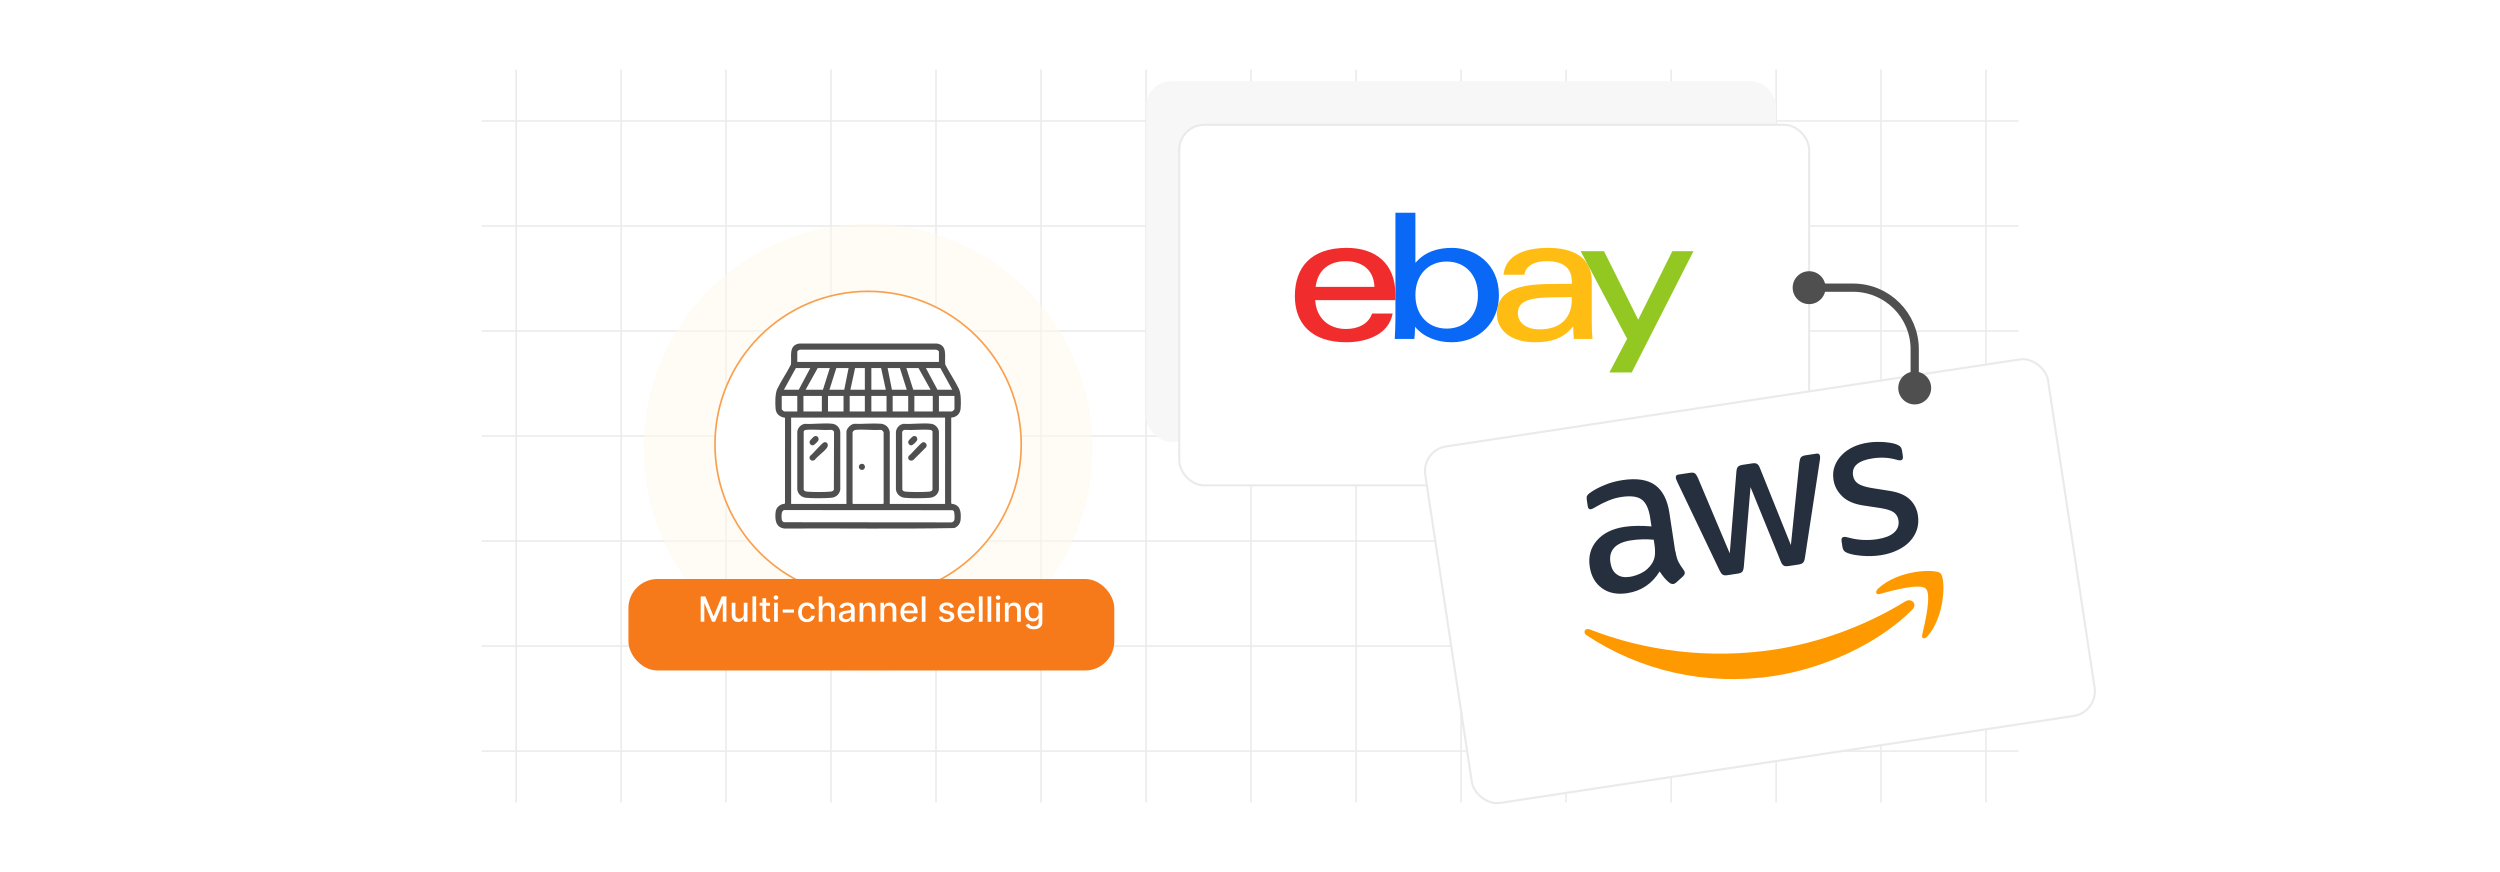 <?xml version="1.0" encoding="UTF-8"?><svg id="Layer_1" xmlns="http://www.w3.org/2000/svg" xmlns:xlink="http://www.w3.org/1999/xlink" viewBox="0 0 860 300"><defs><clipPath id="clippath"><rect width="860" height="300" fill="none"/></clipPath><filter id="drop-shadow-1" x="394.82" y="32.168" width="238.32" height="145.68" filterUnits="userSpaceOnUse"><feOffset dx="0" dy="4.292"/><feGaussianBlur result="blur" stdDeviation="3.433"/><feFlood flood-color="#444" flood-opacity=".09"/><feComposite in2="blur" operator="in"/><feComposite in="SourceGraphic"/></filter><filter id="drop-shadow-2" x="478.82" y="112.808" width="252" height="174.24" filterUnits="userSpaceOnUse"><feOffset dx="0" dy="4.292"/><feGaussianBlur result="blur-2" stdDeviation="3.433"/><feFlood flood-color="#444" flood-opacity=".09"/><feComposite in2="blur-2" operator="in"/><feComposite in="SourceGraphic"/></filter><filter id="drop-shadow-3" x="211.084" y="66.592" width="175.2" height="175.2" filterUnits="userSpaceOnUse"><feOffset dx="0" dy="4.248"/><feGaussianBlur result="blur-3" stdDeviation="3.399"/><feFlood flood-color="#444" flood-opacity=".09"/><feComposite in2="blur-3" operator="in"/><feComposite in="SourceGraphic"/></filter><filter id="drop-shadow-4" x="238.565" y="92.874" width="120" height="120" filterUnits="userSpaceOnUse"><feOffset dx="0" dy="2.898"/><feGaussianBlur result="blur-4" stdDeviation="2.318"/><feFlood flood-color="#444" flood-opacity=".09"/><feComposite in2="blur-4" operator="in"/><feComposite in="SourceGraphic"/></filter><filter id="drop-shadow-5" x="205.144" y="188.093" width="189.36" height="53.76" filterUnits="userSpaceOnUse"><feOffset dx="0" dy="4.523"/><feGaussianBlur result="blur-5" stdDeviation="3.619"/><feFlood flood-color="#444" flood-opacity=".09"/><feComposite in2="blur-5" operator="in"/><feComposite in="SourceGraphic"/></filter></defs><g clip-path="url(#clippath)"><line x1="177.562" y1="23.927" x2="177.562" y2="276.073" fill="none" stroke="#eaeaea" stroke-miterlimit="10" stroke-width=".526"/><line x1="213.688" y1="23.927" x2="213.688" y2="276.073" fill="none" stroke="#eaeaea" stroke-miterlimit="10" stroke-width=".526"/><line x1="249.74" y1="23.927" x2="249.74" y2="276.073" fill="none" stroke="#eaeaea" stroke-miterlimit="10" stroke-width=".526"/><line x1="285.865" y1="23.927" x2="285.865" y2="276.073" fill="none" stroke="#eaeaea" stroke-miterlimit="10" stroke-width=".526"/><line x1="321.99" y1="23.927" x2="321.99" y2="276.073" fill="none" stroke="#eaeaea" stroke-miterlimit="10" stroke-width=".526"/><line x1="358.115" y1="23.927" x2="358.115" y2="276.073" fill="none" stroke="#eaeaea" stroke-miterlimit="10" stroke-width=".526"/><line x1="394.24" y1="23.927" x2="394.24" y2="276.073" fill="none" stroke="#eaeaea" stroke-miterlimit="10" stroke-width=".526"/><line x1="430.366" y1="23.927" x2="430.366" y2="276.073" fill="none" stroke="#eaeaea" stroke-miterlimit="10" stroke-width=".526"/><line x1="466.491" y1="23.927" x2="466.491" y2="276.073" fill="none" stroke="#eaeaea" stroke-miterlimit="10" stroke-width=".526"/><line x1="502.616" y1="23.927" x2="502.616" y2="276.073" fill="none" stroke="#eaeaea" stroke-miterlimit="10" stroke-width=".526"/><line x1="538.741" y1="23.927" x2="538.741" y2="276.073" fill="none" stroke="#eaeaea" stroke-miterlimit="10" stroke-width=".526"/><line x1="574.866" y1="23.927" x2="574.866" y2="276.073" fill="none" stroke="#eaeaea" stroke-miterlimit="10" stroke-width=".526"/><line x1="610.992" y1="23.927" x2="610.992" y2="276.073" fill="none" stroke="#eaeaea" stroke-miterlimit="10" stroke-width=".526"/><line x1="647.044" y1="23.927" x2="647.044" y2="276.073" fill="none" stroke="#eaeaea" stroke-miterlimit="10" stroke-width=".526"/><line x1="683.169" y1="23.927" x2="683.169" y2="276.073" fill="none" stroke="#eaeaea" stroke-miterlimit="10" stroke-width=".526"/><line x1="694.358" y1="41.624" x2="165.642" y2="41.624" fill="none" stroke="#eaeaea" stroke-miterlimit="10" stroke-width=".526"/><line x1="694.358" y1="77.75" x2="165.642" y2="77.75" fill="none" stroke="#eaeaea" stroke-miterlimit="10" stroke-width=".526"/><line x1="694.358" y1="113.875" x2="165.642" y2="113.875" fill="none" stroke="#eaeaea" stroke-miterlimit="10" stroke-width=".526"/><line x1="694.358" y1="150" x2="165.642" y2="150" fill="none" stroke="#eaeaea" stroke-miterlimit="10" stroke-width=".526"/><line x1="694.358" y1="186.125" x2="165.642" y2="186.125" fill="none" stroke="#eaeaea" stroke-miterlimit="10" stroke-width=".526"/><line x1="694.358" y1="222.25" x2="165.642" y2="222.25" fill="none" stroke="#eaeaea" stroke-miterlimit="10" stroke-width=".526"/><line x1="694.358" y1="258.376" x2="165.642" y2="258.376" fill="none" stroke="#eaeaea" stroke-miterlimit="10" stroke-width=".526"/><rect x="394.277" y="27.953" width="216.678" height="124.031" rx="8.583" ry="8.583" fill="#f7f7f7"/><rect x="405.659" y="38.645" width="216.678" height="124.031" rx="8.583" ry="8.583" fill="#fff" filter="url(#drop-shadow-1)" stroke="#eaeaea" stroke-miterlimit="10" stroke-width=".73"/><g id="g4"><path id="path1" d="M532.247,102.328c-6.231.204-10.103,1.329-10.103,5.433,0,2.657,2.118,5.538,7.496,5.538,7.21,0,11.059-3.93,11.059-10.376l0-.709c-2.528,0-5.645.022-8.452.114h0ZM547.571,110.844c0,2.0.058,3.974.232,5.751h-6.392c-.171-1.464-.233-2.918-.233-4.329-3.456,4.248-7.566,5.47-13.269,5.47-8.458,0-12.986-4.47-12.986-9.641,0-7.489,6.159-10.13,16.852-10.374,2.924-.067,6.208-.077,8.924-.077l-0-.732c0-5.014-3.215-7.075-8.786-7.075-4.136,0-7.184,1.712-7.498,4.669h-7.22c.764-7.374,8.511-9.239,15.323-9.239,8.16,0,15.053,2.904,15.053,11.535v14.042Z" fill="#ffbc13"/><path id="path2" d="M472.808,98.671c-.267-6.428-4.907-8.834-9.865-8.834-5.347,0-9.617,2.706-10.364,8.834h20.23ZM452.431,103.241c.371,6.237,4.672,9.926,10.586,9.926,4.098,0,7.742-1.67,8.963-5.301h7.088c-1.378,7.369-9.209,9.871-15.949,9.871-12.255,0-17.686-6.749-17.686-15.851,0-10.019,5.618-16.618,17.798-16.618,9.695,0,16.799,5.074,16.799,16.148v1.826h-27.598Z" fill="#f12c2d"/><path id="path3" d="M497.656,113.037c6.386,0,10.757-4.597,10.757-11.534s-4.37-11.534-10.757-11.534c-6.351,0-10.757,4.598-10.757,11.534s4.407,11.534,10.757,11.534h0ZM480.028,73.183h6.871l-.001,17.262c3.368-4.012,8.007-5.177,12.573-5.177,7.657,0,16.161,5.167,16.161,16.323,0,9.342-6.763,16.146-16.288,16.146-4.986,0-9.679-1.789-12.573-5.332,0,1.415-.079,2.842-.234,4.191h-6.743c.117-2.182.234-4.898.234-7.096v-36.316Z" fill="#0968f6"/><path id="path4" d="M582.563,86.41l-21.248,41.728h-7.694l6.109-11.587-15.99-30.141h8.04l11.767,23.549,11.733-23.549h7.284Z" fill="#93c822"/></g><rect x="496.433" y="133.665" width="216.678" height="124.031" rx="8.583" ry="8.583" transform="translate(-22.499 92.864) rotate(-8.621)" fill="#fff" filter="url(#drop-shadow-2)" stroke="#eaeaea" stroke-miterlimit="10" stroke-width=".73"/><path d="M576.368,189.677c.23,1.516.58,2.72,1.003,3.578.464.852,1.023,1.773,1.758,2.751.255.297.386.612.43.899.062.41-.122.857-.592,1.347l-2.32,2.112c-.331.302-.681.48-1.009.53-.41.062-.85-.081-1.316-.387-.667-.527-1.258-1.109-1.767-1.702-.515-.634-1.043-1.351-1.636-2.224-2.624,4.253-6.353,6.747-11.187,7.479-3.441.522-6.335-.045-8.64-1.707-2.305-1.662-3.727-4.129-4.224-7.406-.528-3.482.273-6.495,2.449-9.004,2.176-2.509,5.333-4.077,9.552-4.717,1.393-.211,2.845-.306,4.392-.331s3.153.067,4.848.187l-.453-2.991c-.472-3.114-1.457-5.185-2.919-6.263-1.504-1.071-3.809-1.35-6.963-.872-1.434.217-2.884.605-4.344,1.203s-2.866,1.273-4.213,2.064c-.612.386-1.079.625-1.353.75-.274.125-.473.197-.637.222-.574.087-.922-.279-1.053-1.139l-.304-2.007c-.099-.655-.092-1.159.069-1.477s.487-.66,1.017-1.034c1.322-.955,2.95-1.83,4.882-2.626,1.927-.837,4.02-1.406,6.273-1.747,4.875-.739,8.607-.173,11.236,1.691,2.589,1.871,4.245,5.056,4.928,9.562l2.012,13.273.082-.012ZM560.68,198.426c1.352-.205,2.708-.662,4.108-1.377,1.4-.715,2.575-1.815,3.494-3.212.537-.878.899-1.813.995-2.833s.081-2.233-.131-3.626l-.261-1.721c-1.232-.107-2.539-.16-3.874-.125s-2.618.145-3.888.338c-2.745.416-4.671,1.253-5.856,2.564-1.184,1.311-1.604,2.967-1.293,5.016.292,1.925,1.001,3.285,2.174,4.113,1.139.875,2.647,1.149,4.531.864ZM594.247,197.863c-.737.112-1.248.063-1.619-.174-.365-.196-.739-.726-1.103-1.467l-14.428-30.208c-.37-.782-.574-1.296-.617-1.583-.099-.655.172-1.074.828-1.173l4.015-.609c.778-.118,1.33-.076,1.66.167.365.196.698.732,1.062,1.474l10.994,26.077,2.279-28.089c.081-.85.246-1.42.536-1.716.29-.295.839-.546,1.577-.658l3.277-.497c.778-.118,1.33-.076,1.701.161.365.196.739.726,1.021,1.48l10.634,26.466,2.926-28.522c.122-.857.328-1.433.577-1.722.29-.295.798-.54,1.536-.652l3.81-.578c.655-.099,1.074.172,1.179.869.031.205.021.416.017.668-.004.252-.036.592-.132,1.068l-5.072,33.164c-.122.857-.328,1.433-.618,1.728s-.798.54-1.495.646l-3.523.534c-.778.118-1.33.076-1.701-.161s-.739-.726-1.027-1.521l-10.356-25.461-2.309,27.339c-.081.85-.246,1.42-.53,1.757-.284.337-.839.546-1.577.658l-3.523.534ZM647.057,190.988c-2.13.323-4.298.4-6.421.219-2.123-.181-3.801-.471-4.96-.924-.711-.269-1.224-.611-1.444-.955-.22-.344-.364-.741-.42-1.11l-.317-2.089c-.13-.86.135-1.32.75-1.413.246-.037.498-.034.756.011.258.045.652.153,1.086.254,1.486.403,3.076.665,4.724.751,1.688.079,3.311.001,4.95-.247,2.581-.391,4.52-1.146,5.776-2.259,1.256-1.112,1.795-2.535,1.54-4.215-.174-1.147-.685-2.033-1.541-2.7-.855-.667-2.354-1.152-4.461-1.503l-6.22-.943c-3.133-.489-5.557-1.546-7.188-3.185-1.625-1.598-2.626-3.499-2.949-5.63-.261-1.721-.122-3.292.417-4.715.539-1.423,1.348-2.719,2.44-3.807,1.086-1.129,2.373-2.036,3.938-2.776,1.564-.74,3.254-1.206,5.056-1.479.901-.137,1.85-.238,2.77-.252.961-.02,1.846.013,2.731.047.85.081,1.66.167,2.434.301.775.134,1.385.293,1.832.476.623.241,1.083.506,1.384.838.295.29.487.723.574,1.296l.292,1.925c.13.86-.129,1.361-.744,1.454-.328.05-.885-.033-1.631-.256-2.497-.711-5.199-.846-8.108-.405-2.335.354-4.123,1.002-5.275,1.973s-1.627,2.258-1.373,3.938c.174,1.147.733,2.068,1.67,2.722.937.654,2.571,1.203,4.848,1.57l6.097.962c3.092.495,5.421,1.483,6.946,2.97,1.525,1.487,2.431,3.319,2.754,5.45.267,1.762.141,3.415-.345,4.914-.526,1.505-1.323,2.883-2.444,4.059-1.115,1.217-2.519,2.184-4.199,2.984-1.757.853-3.639,1.432-5.728,1.748Z" fill="#252f3e"/><path d="M657.818,209.724c-11.969,11.998-30.75,20.252-47.587,22.805-23.597,3.578-46.182-1.925-64.439-13.992-1.444-.955-.533-2.685,1.12-2.014,18.898,7.444,41.249,10.3,63.412,6.94,14.953-2.267,30.909-7.871,45.056-16.554,2.098-1.366,4.402.841,2.438,2.815Z" fill="#f90" fill-rule="evenodd"/><path d="M662.462,202.482c-2.056-1.951-11.55.661-15.853,1.859-1.286.363-1.665-.753-.607-1.794,6.882-6.575,19.777-6.938,21.525-5.359,1.754,1.62,1.789,14.564-4.502,21.721-.963,1.11-2.103.78-1.798-.524,1.024-4.304,3.285-13.992,1.235-15.903Z" fill="#f90" fill-rule="evenodd"/><path d="M621.272,98.958h16.185c11.711,0,21.204,9.493,21.204,21.204v13.304" fill="none" stroke="#4f4f4f" stroke-miterlimit="10" stroke-width="2.835"/><circle cx="622.337" cy="98.958" r="5.66" fill="#4f4f4f"/><circle cx="658.661" cy="133.466" r="5.66" fill="#4f4f4f"/><circle cx="298.627" cy="150" r="77.227" fill="#fff8ed" filter="url(#drop-shadow-3)" opacity=".72"/><circle cx="298.627" cy="150" r="52.674" fill="#fff" filter="url(#drop-shadow-4)" stroke="#f9a04e" stroke-miterlimit="10" stroke-width=".58"/><path d="M327.222,143.656l-.006,29.391.117.256c3.097.282,3.341,2.899,3.119,5.466-.116,1.346-.946,2.433-2.214,2.882-19.427.373-38.934.048-58.391.163-3.046-.344-3.317-3.119-3.042-5.661.174-1.61,1.52-2.777,3.116-2.85l.117-.256.007-29.324c-1.758-.258-3.083-1.254-3.243-3.113-.158-1.831-.196-5.183.561-6.781,1.343-2.834,3.313-5.62,4.732-8.444.284-2.808-.968-6.697,2.972-7.22h47.12c3.938.524,2.688,4.404,2.972,7.22,1.419,2.824,3.388,5.61,4.732,8.444.759,1.601.719,4.958.561,6.781-.153,1.771-1.472,2.953-3.23,3.046ZM322.99,124.509v-3.542c0-.318-.843-.759-1.175-.69h-46.377c-.332-.069-1.175.372-1.175.69v3.542h48.726ZM278.739,126.622h-4.972l-4.102,7.458h5.096l3.978-7.458ZM285.451,126.622h-4.164l-4.164,7.458h5.966l2.362-7.458ZM291.915,126.622h-4.226l-2.362,7.458h5.096l1.492-7.458ZM297.508,126.622h-3.356l-1.616,7.458h4.972v-7.458ZM303.102,126.622h-3.356v7.458h4.972l-1.616-7.458ZM309.565,126.622h-4.226l1.492,7.458h5.096l-2.362-7.458ZM320.131,134.079l-4.164-7.458h-4.164l2.362,7.458h5.966ZM323.487,126.622h-4.972l3.978,7.458h5.096l-4.102-7.458ZM274.264,136.192h-5.345v4.537c0,.227.694.808.932.808h4.413v-5.345ZM282.717,136.192h-6.339v5.345h6.339v-5.345ZM290.175,136.192h-5.345v5.345h5.345v-5.345ZM297.508,136.192h-5.221v5.345h5.221v-5.345ZM304.966,136.192h-5.221v5.345h5.221v-5.345ZM312.424,136.192h-5.345v5.345h5.345v-5.345ZM320.877,136.192h-6.339v5.345h6.339v-5.345ZM328.335,136.192h-5.345v5.345h4.413c.239,0,.932-.581.932-.808v-4.537ZM325.103,143.65h-52.952v29.707h19.018v-24.797c0-1.131,1.461-2.59,2.578-2.767,3.018.119,6.312-.26,9.298-.035.978.074,1.993.615,2.523,1.455.125.198.517,1.179.517,1.347v24.797h19.018v-29.707ZM293.282,148.809v24.362l.186.186h10.317l.186-.186v-24.362c0-.31-.57-.93-.939-.925-2.758.179-5.859-.262-8.576-.013-.552.051-1.069.338-1.175.938ZM328.046,175.758c-.099-.109-.292-.182-.426-.254l-57.774-.039c-1.201.084-1.034,2.296-.93,3.178.057.482.309.789.742.998l57.622.058c.436-.004.934-.421,1.028-.837.124-.554.112-2.695-.262-3.104Z" fill="#4f4f4f"/><path d="M310.779,145.796c3.005.187,6.587-.368,9.525-.019,1.383.164,2.567,1.385,2.691,2.778l-.004,19.893c-.269,1.645-1.529,2.659-3.166,2.8-2.077.179-6.661.219-8.692-.018-1.531-.179-2.798-1.349-2.94-2.902l.007-19.767c.153-1.402,1.192-2.518,2.579-2.766ZM310.604,148.169c-.113.113-.191.276-.259.421l.061,19.887c.263.537.784.612,1.331.658,1.999.169,5.716.169,7.715,0,.547-.046,1.068-.121,1.331-.658l.001-20.072c-.221-.423-.518-.494-.957-.534-2.726-.248-5.82.202-8.588.001-.228.019-.477.14-.635.298Z" fill="#4f4f4f"/><path d="M276.845,145.796c3.005.187,6.587-.368,9.525-.019,1.448.172,2.611,1.449,2.691,2.903l-.004,19.768c-.31,1.656-1.505,2.658-3.166,2.801-2.077.179-6.661.219-8.692-.018-1.531-.179-2.798-1.349-2.94-2.902l.005-19.893c.221-1.337,1.242-2.404,2.581-2.64ZM286.65,148.169c-.158-.158-.407-.279-.635-.298-2.767.201-5.861-.249-8.588-.001-.439.04-.736.111-.957.534l.001,20.072c.263.537.784.612,1.331.658,1.999.169,5.716.169,7.715,0,.547-.046,1.068-.121,1.331-.658l.061-19.887c-.068-.145-.146-.308-.259-.421Z" fill="#4f4f4f"/><path d="M296.231,159.584c1.55-.342,1.754,1.909.436,2.066-1.368.163-1.683-1.791-.436-2.066Z" fill="#4f4f4f"/><path d="M317.488,152.124c.913-.19,1.657.952,1.084,1.713l-4.412,4.412c-1.051.661-2.226-.333-1.542-1.418.914-.659,4.101-4.547,4.871-4.707Z" fill="#4f4f4f"/><path d="M314.256,150.01c.892-.182,1.444.529,1.25,1.382-.09.396-1.426,1.7-1.835,1.781-.773.153-1.39-.598-1.223-1.354.078-.354,1.462-1.739,1.808-1.809Z" fill="#4f4f4f"/><path d="M283.554,152.124c1.043-.217,1.574.916.957,1.835-.942,1.401-3.192,2.892-4.285,4.291-1.021.642-2.139-.254-1.617-1.369.959-.647,4.154-4.592,4.945-4.757Z" fill="#4f4f4f"/><path d="M280.322,150.011c.849-.175,1.442.537,1.25,1.382-.09.396-1.427,1.7-1.835,1.781-.773.153-1.39-.598-1.223-1.354.078-.354,1.461-1.738,1.807-1.809Z" fill="#4f4f4f"/><rect x="216.177" y="194.656" width="167.138" height="31.459" rx="10" ry="10" fill="#f67a19" filter="url(#drop-shadow-5)"/><rect x="216.177" y="205.158" width="167.138" height="10.456" fill="none"/><path d="M241.04,205.158h1.598l2.779,6.784h.102l2.778-6.784h1.598v8.727h-1.253v-6.315h-.081l-2.574,6.303h-1.04l-2.574-6.307h-.081v6.319h-1.252v-8.727Z" fill="#fff"/><path d="M255.856,211.171v-3.831h1.278v6.546h-1.253v-1.134h-.068c-.151.35-.392.641-.723.872s-.742.347-1.233.347c-.42,0-.792-.093-1.114-.279-.323-.185-.576-.462-.759-.828-.183-.367-.275-.82-.275-1.359v-4.164h1.274v4.011c0,.445.123.801.371,1.065.247.264.568.396.963.396.239,0,.477-.06.714-.179s.435-.3.592-.541.235-.548.232-.921Z" fill="#fff"/><path d="M260.118,205.158v8.727h-1.274v-8.727h1.274Z" fill="#fff"/><path d="M264.886,207.34v1.023h-3.576v-1.023h3.576ZM262.269,205.773h1.274v6.191c0,.247.037.433.11.556.074.124.17.208.288.252.118.044.246.066.385.066.102,0,.192-.008.269-.021.077-.015.136-.025.179-.034l.23,1.053c-.074.028-.179.058-.315.087-.136.03-.307.046-.511.049-.335.006-.648-.054-.938-.179-.29-.125-.524-.318-.703-.579-.179-.262-.269-.59-.269-.984v-6.456Z" fill="#fff"/><path d="M266.935,206.33c-.222,0-.411-.074-.569-.224s-.236-.327-.236-.534c0-.211.079-.391.236-.539.158-.149.347-.225.569-.225s.411.075.569.225c.158.148.236.327.236.534,0,.211-.079.39-.236.539s-.347.224-.569.224ZM266.292,213.886v-6.546h1.274v6.546h-1.274Z" fill="#fff"/><path d="M273.136,209.646v1.103h-3.869v-1.103h3.869Z" fill="#fff"/><path d="M277.593,214.018c-.634,0-1.178-.144-1.634-.433-.456-.288-.806-.686-1.05-1.195-.245-.508-.367-1.091-.367-1.747,0-.664.125-1.252.375-1.762s.602-.908,1.057-1.195.99-.431,1.607-.431c.497,0,.94.092,1.329.275.389.183.704.44.944.769.24.33.382.715.428,1.155h-1.24c-.068-.307-.224-.571-.467-.793-.243-.222-.567-.332-.974-.332-.355,0-.665.093-.931.279-.266.185-.472.45-.62.792-.147.343-.221.747-.221,1.213,0,.477.072.889.217,1.235.144.347.35.615.616.806s.579.285.94.285c.242,0,.461-.045.659-.134.197-.09.363-.218.498-.386.135-.168.229-.369.283-.606h1.24c-.046.424-.184.802-.414,1.134s-.538.594-.922.784c-.385.19-.836.285-1.353.285Z" fill="#fff"/><path d="M282.924,209.999v3.887h-1.274v-8.727h1.257v3.247h.081c.153-.352.388-.632.703-.839.315-.208.727-.311,1.235-.311.449,0,.842.093,1.179.277.336.185.598.459.784.824s.279.82.279,1.366v4.163h-1.274v-4.01c0-.48-.124-.854-.371-1.119s-.591-.398-1.031-.398c-.301,0-.57.065-.808.192-.237.128-.423.315-.558.56-.135.245-.202.541-.202.888Z" fill="#fff"/><path d="M290.778,214.03c-.415,0-.79-.077-1.125-.231-.335-.155-.6-.38-.794-.676-.195-.296-.292-.658-.292-1.087,0-.369.071-.673.213-.912.142-.238.334-.427.575-.566.242-.139.512-.244.81-.315.298-.071.602-.125.912-.162.392-.045.71-.083.955-.112.244-.03.422-.079.533-.147s.166-.179.166-.332v-.03c0-.372-.104-.66-.313-.865-.209-.204-.519-.307-.931-.307-.429,0-.767.095-1.012.283-.246.19-.415.398-.509.629l-1.197-.273c.142-.398.35-.72.625-.966.274-.245.59-.424.948-.536s.734-.169,1.129-.169c.261,0,.539.03.833.092s.57.173.827.335c.257.161.468.393.633.692.165.3.248.688.248,1.165v4.347h-1.245v-.894h-.051c-.082.164-.206.326-.371.485-.165.159-.377.291-.635.397-.259.104-.568.157-.929.157ZM291.055,213.008c.352,0,.654-.069.905-.209.252-.139.443-.321.575-.547.132-.227.198-.469.198-.727v-.844c-.045.045-.133.087-.262.125-.129.039-.276.071-.441.099-.165.026-.325.051-.481.072s-.287.039-.392.053c-.247.031-.472.084-.675.158s-.365.18-.486.317c-.121.138-.181.32-.181.548,0,.315.116.553.35.714.233.16.53.24.891.24Z" fill="#fff"/><path d="M296.978,209.999v3.887h-1.274v-6.546h1.223v1.065h.081c.15-.347.387-.625.71-.835.322-.21.73-.315,1.221-.315.446,0,.837.094,1.172.279.335.186.595.462.78.829.185.366.277.819.277,1.359v4.163h-1.274v-4.01c0-.475-.123-.846-.371-1.114s-.587-.403-1.019-.403c-.295,0-.558.065-.786.192-.229.128-.409.315-.541.56-.132.245-.198.541-.198.888Z" fill="#fff"/><path d="M304.146,209.999v3.887h-1.274v-6.546h1.223v1.065h.081c.15-.347.387-.625.71-.835.322-.21.73-.315,1.221-.315.446,0,.837.094,1.172.279.335.186.595.462.78.829.185.366.277.819.277,1.359v4.163h-1.274v-4.01c0-.475-.123-.846-.371-1.114s-.587-.403-1.019-.403c-.295,0-.558.065-.786.192-.229.128-.409.315-.541.56-.132.245-.198.541-.198.888Z" fill="#fff"/><path d="M312.86,214.018c-.645,0-1.2-.139-1.664-.415-.465-.277-.823-.668-1.074-1.172-.252-.505-.377-1.096-.377-1.775,0-.67.126-1.261.377-1.772s.604-.91,1.057-1.197.983-.431,1.591-.431c.37,0,.728.061,1.074.184.346.122.657.314.933.575.275.262.493.601.652,1.017s.239.921.239,1.515v.451h-5.203v-.954h3.955c0-.335-.068-.633-.205-.893s-.328-.465-.573-.616c-.246-.15-.533-.226-.863-.226-.358,0-.67.087-.935.262s-.47.402-.614.683c-.143.279-.215.583-.215.909v.746c0,.438.077.81.232,1.116s.372.541.65.701.604.24.976.24c.241,0,.461-.034.661-.103.199-.07.371-.175.516-.314.144-.14.255-.311.332-.516l1.206.217c-.097.355-.269.666-.518.932s-.56.472-.934.618c-.373.145-.799.219-1.276.219Z" fill="#fff"/><path d="M318.362,205.158v8.727h-1.274v-8.727h1.274Z" fill="#fff"/><path d="M328.158,208.939l-1.155.204c-.048-.147-.124-.288-.228-.422-.103-.133-.244-.242-.419-.328-.176-.085-.397-.128-.661-.128-.361,0-.662.081-.903.241-.242.16-.362.367-.362.62,0,.219.081.395.243.528.162.134.423.243.784.328l1.04.238c.602.14,1.051.353,1.346.644s.443.666.443,1.13c0,.392-.113.74-.339,1.046-.226.306-.54.545-.941.718-.402.173-.867.26-1.396.26-.733,0-1.331-.156-1.794-.471-.463-.314-.747-.761-.852-1.34l1.231-.188c.077.321.234.562.473.727.238.163.549.245.933.245.417,0,.751-.088,1.002-.263s.375-.388.375-.641c0-.205-.076-.377-.228-.516-.152-.14-.384-.245-.697-.315l-1.108-.243c-.611-.14-1.062-.36-1.353-.665-.291-.304-.437-.689-.437-1.154,0-.387.108-.725.324-1.015.216-.29.514-.517.894-.68.381-.163.817-.245,1.309-.245.707,0,1.264.153,1.67.458.406.306.675.714.805,1.226Z" fill="#fff"/><path d="M332.505,214.018c-.645,0-1.2-.139-1.664-.415-.465-.277-.823-.668-1.074-1.172-.252-.505-.377-1.096-.377-1.775,0-.67.126-1.261.377-1.772s.604-.91,1.057-1.197.983-.431,1.591-.431c.37,0,.728.061,1.074.184.346.122.657.314.933.575.275.262.493.601.652,1.017s.239.921.239,1.515v.451h-5.203v-.954h3.955c0-.335-.068-.633-.205-.893s-.328-.465-.573-.616c-.246-.15-.533-.226-.863-.226-.358,0-.67.087-.935.262s-.47.402-.614.683c-.143.279-.215.583-.215.909v.746c0,.438.077.81.232,1.116s.372.541.65.701.604.24.976.24c.241,0,.461-.034.661-.103.199-.07.371-.175.516-.314.144-.14.255-.311.332-.516l1.206.217c-.097.355-.269.666-.518.932s-.56.472-.934.618c-.373.145-.799.219-1.276.219Z" fill="#fff"/><path d="M338.006,205.158v8.727h-1.274v-8.727h1.274Z" fill="#fff"/><path d="M340.994,205.158v8.727h-1.274v-8.727h1.274Z" fill="#fff"/><path d="M343.35,206.33c-.222,0-.411-.074-.569-.224s-.236-.327-.236-.534c0-.211.079-.391.236-.539.158-.149.347-.225.569-.225s.411.075.569.225c.158.148.236.327.236.534,0,.211-.079.39-.236.539s-.347.224-.569.224ZM342.707,213.886v-6.546h1.274v6.546h-1.274Z" fill="#fff"/><path d="M346.968,209.999v3.887h-1.274v-6.546h1.223v1.065h.081c.15-.347.387-.625.71-.835.322-.21.73-.315,1.221-.315.446,0,.837.094,1.172.279.335.186.595.462.78.829.185.366.277.819.277,1.359v4.163h-1.274v-4.01c0-.475-.123-.846-.371-1.114s-.587-.403-1.019-.403c-.295,0-.558.065-.786.192-.229.128-.409.315-.541.56-.132.245-.198.541-.198.888Z" fill="#fff"/><path d="M355.606,216.477c-.52,0-.967-.068-1.34-.204-.373-.137-.678-.317-.914-.542-.236-.224-.412-.47-.528-.736l1.095-.452c.077.125.179.258.309.398s.306.261.528.36c.223.1.511.148.863.148.483,0,.882-.117,1.197-.352s.473-.606.473-1.118v-1.287h-.081c-.077.14-.187.294-.33.465-.144.17-.34.318-.59.443s-.575.188-.976.188c-.517,0-.982-.122-1.395-.364-.413-.243-.74-.603-.98-1.078-.24-.477-.36-1.062-.36-1.758,0-.696.119-1.293.356-1.79s.564-.879.978-1.145.885-.398,1.411-.398c.406,0,.734.067.984.202.25.136.445.292.586.472.141.179.249.336.326.473h.094v-1.062h1.249v6.69c0,.562-.131,1.024-.392,1.386-.262.36-.615.627-1.059.801-.445.173-.945.26-1.502.26ZM355.593,212.731c.367,0,.677-.085.931-.258.254-.172.448-.419.58-.741.132-.322.198-.709.198-1.161,0-.44-.065-.828-.196-1.163-.131-.335-.323-.598-.576-.786-.253-.19-.565-.283-.938-.283-.383,0-.703.099-.959.296-.256.197-.448.465-.578.803-.129.339-.194.716-.194,1.134,0,.429.065.806.196,1.129.13.324.324.577.582.759.257.182.574.273.952.273Z" fill="#fff"/></g></svg>